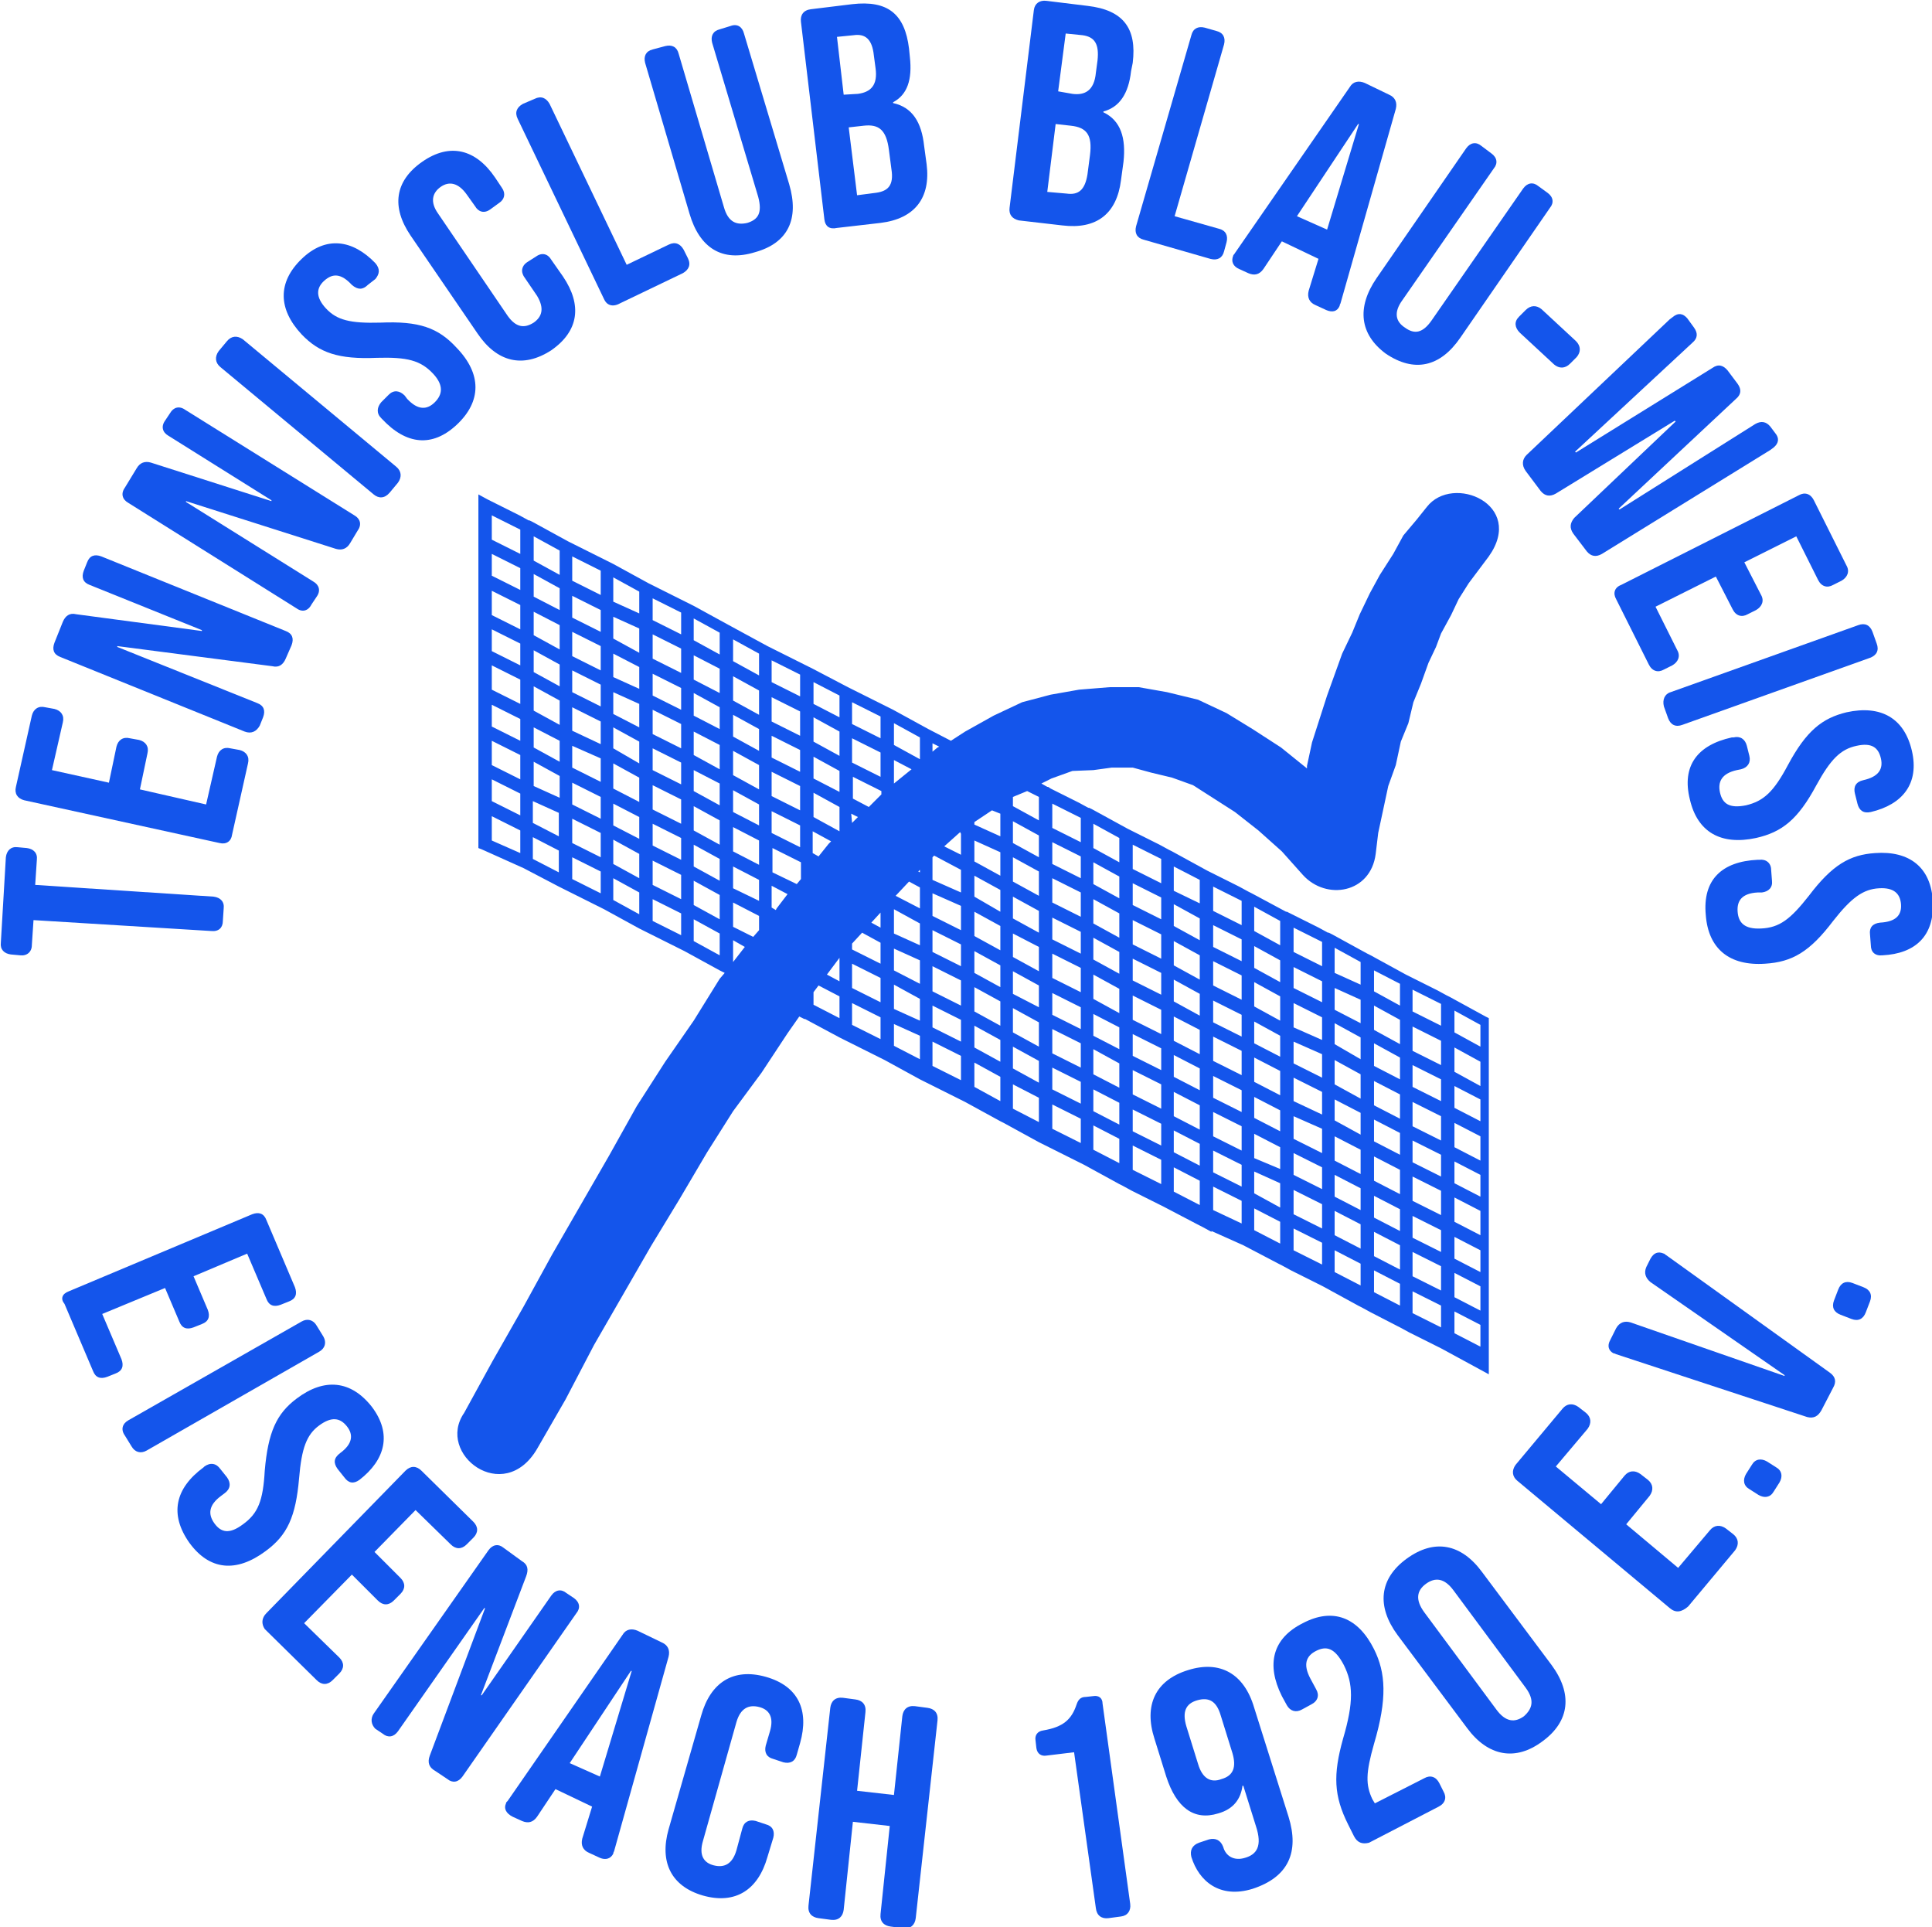 <?xml version="1.0" encoding="UTF-8"?>
<svg xmlns="http://www.w3.org/2000/svg" xmlns:xlink="http://www.w3.org/1999/xlink" version="1.1" id="Ebene_1" x="0px" y="0px" viewBox="0 0 230.6 230" style="enable-background:new 0 0 230.6 230;" xml:space="preserve">
<style type="text/css">
	.st0{fill:#1455EB;}
	.st1{fill-rule:evenodd;clip-rule:evenodd;fill:#1455EB;}
</style>
<path class="st0" d="M25.2,111.1L4,109.8l-0.2,3c0,0.8-0.6,1.3-1.4,1.2l-1.1-0.1c-0.8-0.1-1.3-0.6-1.2-1.4l0.6-10.2  c0.1-0.8,0.6-1.3,1.4-1.2l1.1,0.1c0.8,0.1,1.3,0.6,1.2,1.4l-0.2,3l21.3,1.4c0.8,0.1,1.3,0.6,1.2,1.4l-0.1,1.5  C26.6,110.7,26.1,111.2,25.2,111.1"></path>
<path class="st0" d="M26.2,100.6L2.9,95.5c-0.8-0.2-1.2-0.8-1-1.6l1.9-8.5c0.2-0.8,0.8-1.2,1.6-1l1.1,0.2c0.8,0.2,1.2,0.8,1,1.6  l-1.3,5.7l6.8,1.5l0.9-4.3c0.2-0.8,0.8-1.2,1.6-1l1.1,0.2c0.8,0.2,1.2,0.8,1,1.6l-0.9,4.3l7.9,1.8l1.3-5.7c0.2-0.8,0.8-1.2,1.6-1  l1.1,0.2c0.8,0.2,1.2,0.8,1,1.6l-1.9,8.5C27.6,100.4,27,100.8,26.2,100.6"></path>
<path class="st0" d="M29.2,87.3l-22-8.9c-0.8-0.3-1-0.9-0.7-1.7l1-2.5c0.3-0.7,0.8-1.1,1.6-0.9l15,2l0-0.1l-13.4-5.4  c-0.8-0.3-1-0.9-0.7-1.7l0.4-1c0.3-0.8,0.9-1,1.7-0.7l22,8.9c0.8,0.3,1,0.9,0.7,1.7l-0.7,1.6c-0.3,0.7-0.8,1.1-1.6,0.9L14,77.1  l0,0.1l16.7,6.7c0.8,0.3,1,0.9,0.7,1.7l-0.4,1C30.6,87.3,30,87.6,29.2,87.3"></path>
<path class="st0" d="M35.4,72.6L15.3,60c-0.7-0.4-0.9-1.1-0.4-1.8l1.4-2.3c0.4-0.7,1-0.9,1.7-0.7l14.4,4.6l0-0.1l-12.3-7.7  c-0.7-0.4-0.9-1.1-0.4-1.8l0.6-0.9c0.4-0.7,1.1-0.9,1.8-0.4l20.2,12.6c0.7,0.4,0.9,1.1,0.4,1.8l-0.9,1.5c-0.4,0.7-1,0.9-1.7,0.7  l-17.9-5.7l0,0.1l15.2,9.5c0.7,0.4,0.9,1.1,0.4,1.8l-0.6,0.9C36.8,72.9,36.1,73.1,35.4,72.6"></path>
<path class="st0" d="M44.6,59L26.3,43.8c-0.6-0.5-0.7-1.2-0.2-1.9l1-1.2c0.5-0.6,1.2-0.7,1.9-0.2l18.3,15.2c0.6,0.5,0.7,1.2,0.2,1.9  l-1,1.2C45.9,59.5,45.2,59.5,44.6,59"></path>
<path class="st0" d="M45.6,50l-0.1-0.1c-0.6-0.6-0.5-1.3,0-1.9l0.9-0.9c0.6-0.6,1.3-0.5,1.9,0.1l0.3,0.4c1.3,1.4,2.4,1.3,3.3,0.4  s1.1-2-0.2-3.4c-1.5-1.6-3.1-2-6.7-1.9c-4.6,0.2-6.9-0.6-9-2.8c-2.8-3-2.9-6.2,0-9s6.1-2.3,8.8,0.5c0.6,0.7,0.5,1.3,0,1.9L43.9,34  c-0.6,0.6-1.2,0.6-1.9,0l0,0c-1.3-1.4-2.3-1.4-3.3-0.5s-1,2,0.2,3.3c1.3,1.4,2.9,1.8,6.5,1.7c4.6-0.2,6.9,0.6,9.1,3  c3,3.1,3,6.4,0,9.2C51.6,53.4,48.5,53.1,45.6,50"></path>
<path class="st0" d="M57,39.8l-8-11.7c-2.3-3.4-1.9-6.5,1.4-8.8s6.4-1.5,8.7,1.9l0.8,1.2c0.5,0.7,0.3,1.4-0.3,1.8L58.5,25  c-0.7,0.5-1.4,0.3-1.8-0.4l-1-1.4c-1-1.4-2.1-1.6-3.1-0.9c-1,0.7-1.3,1.8-0.3,3.2l8.3,12.2c1,1.4,2,1.5,3.1,0.8  c1-0.7,1.3-1.7,0.4-3.2l-1.5-2.2c-0.5-0.7-0.3-1.4,0.3-1.8l1.1-0.7c0.7-0.5,1.4-0.3,1.8,0.4l1.4,2c2.3,3.4,1.9,6.5-1.4,8.8  C62.4,44,59.3,43.2,57,39.8"></path>
<path class="st0" d="M72.1,35.7L61.8,14.2c-0.4-0.8-0.1-1.4,0.6-1.8l1.4-0.6c0.8-0.4,1.4-0.1,1.8,0.6l9.2,19.2l5-2.4  c0.8-0.4,1.4-0.1,1.8,0.6l0.5,1c0.4,0.8,0.1,1.4-0.6,1.8l-7.5,3.6C73.1,36.7,72.4,36.4,72.1,35.7"></path>
<path class="st0" d="M82.3,25.5L77,7.5c-0.2-0.8,0.1-1.4,0.9-1.6l1.5-0.4c0.8-0.2,1.4,0.1,1.6,0.9l5.4,18.3c0.5,1.8,1.5,2.2,2.8,1.9  c1.3-0.4,1.8-1.2,1.3-3.1L85,5.1c-0.2-0.8,0.1-1.4,0.9-1.6l1.3-0.4C88,2.8,88.6,3.2,88.8,4L94.2,22c1.2,4.1-0.1,7-4.1,8.1  C86.2,31.3,83.5,29.6,82.3,25.5"></path>
<path class="st0" d="M98.4,26.2L95.6,2.6c-0.1-0.8,0.3-1.4,1.2-1.5l4.9-0.6c4.3-0.5,6.3,1.2,6.8,5.3l0.1,1c0.3,2.7-0.3,4.5-2,5.4  l0,0.1c2.3,0.5,3.4,2.3,3.7,5.1l0.3,2.2c0.5,4-1.4,6.5-5.5,7l-5.2,0.6C99,27.4,98.5,27,98.4,26.2 M102.4,11.2c1.5-0.2,2.4-1,2.1-3.1  l-0.2-1.5c-0.2-1.9-1-2.6-2.4-2.4l-2,0.2l0.8,6.9L102.4,11.2z M104.6,23c1.4-0.2,2.1-0.9,1.8-2.8l-0.3-2.3c-0.3-2.4-1.2-3.1-3-2.9  l-1.8,0.2l1,8.1L104.6,23z"></path>
<path class="st0" d="M120.5,24.8l2.9-23.6c0.1-0.8,0.7-1.2,1.5-1.1l4.9,0.6c4.3,0.5,5.9,2.7,5.4,6.8L135,8.5  c-0.3,2.7-1.4,4.3-3.3,4.8l0,0.1c2.1,1,2.7,3.1,2.4,5.9l-0.3,2.2c-0.5,4-2.9,5.9-7,5.4l-5.2-0.6C120.8,26.1,120.4,25.6,120.5,24.8   M127.3,23.1c1.4,0.2,2.2-0.4,2.5-2.3l0.3-2.3c0.3-2.4-0.4-3.3-2.3-3.5l-1.8-0.2l-1,8.1L127.3,23.1z M128,11.2  c1.5,0.2,2.6-0.4,2.8-2.5l0.2-1.5c0.2-1.9-0.3-2.8-1.8-3l-2-0.2l-0.9,6.9L128,11.2z"></path>
<path class="st0" d="M135.6,27l6.6-22.8c0.2-0.8,0.8-1.1,1.6-0.9l1.4,0.4c0.8,0.2,1.1,0.8,0.9,1.6l-5.9,20.5l5.3,1.5  c0.8,0.2,1.1,0.8,0.9,1.6l-0.3,1.1c-0.2,0.8-0.8,1.1-1.6,0.9l-8-2.3C135.7,28.4,135.4,27.8,135.6,27"></path>
<path class="st0" d="M147.2,30.5c0-0.1,0.1-0.1,0.2-0.3l13.7-19.8c0.4-0.7,1.1-0.8,1.8-0.5l2.9,1.4c0.7,0.3,1,0.9,0.8,1.7L160,36.2  c-0.1,0.2-0.1,0.2-0.1,0.3c-0.3,0.7-0.9,0.8-1.6,0.5l-1.3-0.6c-0.7-0.3-1-0.9-0.8-1.7l1.2-3.9l0,0.1l-4.4-2.1l-2.2,3.3  c-0.5,0.7-1.1,0.8-1.8,0.5l-1.1-0.5C147.2,31.8,146.9,31.2,147.2,30.5 M158.4,27.4l3.8-12.6l-0.1,0l-7.3,11L158.4,27.4z"></path>
<path class="st0" d="M164.3,33.2l10.7-15.5c0.5-0.7,1.2-0.8,1.8-0.3l1.2,0.9c0.7,0.5,0.8,1.2,0.3,1.8l-10.9,15.7  c-1.1,1.5-0.8,2.6,0.3,3.3c1.1,0.8,2.1,0.7,3.2-0.9l10.9-15.7c0.5-0.7,1.2-0.8,1.8-0.3l1.1,0.8c0.7,0.5,0.8,1.2,0.3,1.8l-10.7,15.5  c-2.4,3.5-5.5,4.2-8.9,1.9C162.3,39.9,161.9,36.7,164.3,33.2"></path>
<path class="st0" d="M181.3,37.8l0.8-0.8c0.6-0.6,1.3-0.6,1.9-0.1l4.1,3.8c0.6,0.6,0.6,1.3,0.1,1.9l-0.8,0.8  c-0.6,0.6-1.3,0.6-1.9,0.1l-4.1-3.8C180.8,39.1,180.7,38.4,181.3,37.8"></path>
<path class="st0" d="M182.2,54.3l17.1-16.2l0.4-0.3c0.6-0.5,1.2-0.4,1.7,0.2l0.8,1.1c0.5,0.7,0.4,1.3-0.2,1.8l-14,13l0.1,0.1  l16.3-10.1c0.7-0.5,1.3-0.3,1.8,0.3l1.2,1.6c0.5,0.7,0.4,1.3-0.2,1.8l-14,13.1l0.1,0.1l16.2-10.2c0.7-0.4,1.3-0.3,1.8,0.3l0.6,0.8  c0.5,0.6,0.4,1.2-0.2,1.7l-0.4,0.3l-20.1,12.4c-0.7,0.4-1.3,0.3-1.8-0.3l-1.6-2.1c-0.5-0.7-0.4-1.3,0.1-1.9l12.1-11.5l-0.1-0.1  l-14.2,8.7c-0.7,0.4-1.3,0.3-1.8-0.3l-1.8-2.4C181.6,55.5,181.7,54.8,182.2,54.3"></path>
<path class="st0" d="M193.5,69.8l21.2-10.7c0.7-0.4,1.4-0.2,1.8,0.6l3.9,7.8c0.4,0.7,0.1,1.4-0.6,1.8l-1,0.5  c-0.7,0.4-1.4,0.2-1.8-0.6l-2.6-5.2l-6.2,3.1l2,3.9c0.4,0.7,0.1,1.4-0.6,1.8l-1,0.5c-0.7,0.4-1.4,0.2-1.8-0.6l-2-3.9l-7.2,3.6  l2.6,5.2c0.4,0.7,0.1,1.4-0.6,1.8l-1,0.5c-0.7,0.4-1.4,0.2-1.8-0.6l-3.9-7.8C192.5,70.8,192.7,70.1,193.5,69.8"></path>
<path class="st0" d="M199.4,82.6l22.4-8c0.8-0.3,1.4,0,1.7,0.8l0.5,1.4c0.3,0.8,0,1.4-0.8,1.7l-22.4,8c-0.8,0.3-1.4,0-1.7-0.8  l-0.5-1.4C198.4,83.5,198.7,82.8,199.4,82.6"></path>
<path class="st0" d="M206.7,88l0.2,0c0.8-0.2,1.4,0.2,1.6,1l0.3,1.2c0.2,0.8-0.2,1.4-1,1.6l-0.5,0.1c-1.8,0.4-2.3,1.4-2,2.7  c0.3,1.3,1.1,1.9,3.1,1.5c2.1-0.5,3.3-1.6,5-4.8c2.2-4.1,4.1-5.6,7-6.3c4.1-0.9,6.9,0.7,7.8,4.6c0.9,3.9-1.1,6.4-4.9,7.3  c-0.9,0.2-1.4-0.2-1.6-1l-0.3-1.2c-0.2-0.8,0.1-1.4,1-1.6l0,0c1.8-0.4,2.4-1.3,2.1-2.6c-0.3-1.3-1.1-1.9-2.9-1.5  c-1.9,0.4-3.1,1.6-4.8,4.7c-2.2,4.1-4.1,5.6-7.2,6.3c-4.2,0.9-7-0.7-7.9-4.6C200.7,91.4,202.6,88.9,206.7,88"></path>
<path class="st0" d="M209.8,102.6l0.2,0c0.8-0.1,1.4,0.4,1.4,1.2l0.1,1.3c0.1,0.8-0.4,1.3-1.2,1.4l-0.5,0c-1.9,0.1-2.5,1-2.4,2.3  c0.1,1.3,0.8,2.1,2.8,2c2.2-0.1,3.5-1.1,5.7-3.9c2.8-3.7,4.9-4.9,7.9-5.1c4.1-0.3,6.7,1.7,6.9,5.8s-2.1,6.2-6,6.4  c-0.9,0.1-1.4-0.4-1.4-1.2l-0.1-1.3c-0.1-0.8,0.3-1.3,1.2-1.4h0c1.9-0.1,2.6-0.9,2.5-2.2s-0.9-2-2.6-1.9c-1.9,0.1-3.3,1.1-5.5,3.9  c-2.8,3.7-4.9,4.9-8.1,5.1c-4.3,0.3-6.8-1.8-7.1-5.8C203.2,105,205.5,102.8,209.8,102.6"></path>
<path class="st0" d="M8.2,154.1l21.9-9.2c0.8-0.3,1.4-0.1,1.7,0.7l3.4,8c0.3,0.8,0.1,1.4-0.7,1.7l-1,0.4c-0.8,0.3-1.4,0.1-1.7-0.7  l-2.3-5.4l-6.4,2.7l1.7,4c0.3,0.8,0.1,1.4-0.7,1.7l-1,0.4c-0.8,0.3-1.4,0.1-1.7-0.7l-1.7-4l-7.5,3.1l2.3,5.4  c0.3,0.8,0.1,1.4-0.7,1.7l-1,0.4c-0.8,0.3-1.4,0.1-1.7-0.7l-3.4-8C7.2,155,7.4,154.4,8.2,154.1"></path>
<path class="st0" d="M15.3,169.5L36,157.7c0.7-0.4,1.4-0.2,1.8,0.5l0.8,1.3c0.4,0.7,0.2,1.4-0.5,1.8l-20.6,11.8  c-0.7,0.4-1.4,0.2-1.8-0.5l-0.8-1.3C14.4,170.6,14.6,169.9,15.3,169.5"></path>
<path class="st0" d="M24.3,175.1l0.1-0.1c0.7-0.5,1.4-0.4,1.9,0.3l0.8,1c0.5,0.7,0.4,1.4-0.3,1.9l-0.4,0.3c-1.5,1.1-1.6,2.2-0.8,3.3  c0.8,1.1,1.8,1.3,3.4,0.1c1.8-1.3,2.4-2.8,2.6-6.4c0.4-4.6,1.4-6.8,3.8-8.6c3.3-2.5,6.5-2.2,9,1c2.4,3.2,1.6,6.3-1.5,8.7  c-0.7,0.5-1.3,0.4-1.8-0.3l-0.8-1c-0.5-0.7-0.5-1.3,0.3-1.9l0,0c1.5-1.1,1.6-2.2,0.8-3.2s-1.8-1.2-3.3-0.1c-1.5,1.1-2.1,2.7-2.4,6.3  c-0.4,4.6-1.4,6.8-4,8.7c-3.5,2.6-6.7,2.3-9.1-1C20.2,180.7,20.9,177.6,24.3,175.1"></path>
<path class="st0" d="M31.8,192.5l16.6-17c0.6-0.6,1.3-0.6,1.9,0l6.2,6.1c0.6,0.6,0.6,1.3,0,1.9l-0.8,0.8c-0.6,0.6-1.3,0.6-1.9,0  l-4.2-4.1l-4.9,5l3.1,3.1c0.6,0.6,0.6,1.3,0,1.9l-0.8,0.8c-0.6,0.6-1.3,0.6-1.9,0l-3.1-3.1l-5.7,5.8l4.2,4.1c0.6,0.6,0.6,1.3,0,1.9  l-0.8,0.8c-0.6,0.6-1.3,0.6-1.9,0l-6.2-6.1C31.2,193.8,31.2,193.1,31.8,192.5"></path>
<path class="st0" d="M44.6,204.5L58.3,185c0.5-0.7,1.2-0.8,1.8-0.3l2.2,1.6c0.7,0.4,0.8,1,0.5,1.8l-5.4,14.2l0.1,0l8.3-11.9  c0.5-0.7,1.2-0.8,1.8-0.3l0.9,0.6c0.7,0.5,0.8,1.2,0.3,1.8l-13.6,19.5c-0.5,0.7-1.2,0.8-1.8,0.3l-1.5-1c-0.7-0.4-0.9-1-0.6-1.8  l6.6-17.6l-0.1,0l-10.3,14.7c-0.5,0.7-1.2,0.8-1.8,0.3l-0.9-0.6C44.3,205.8,44.2,205.1,44.6,204.5"></path>
<path class="st0" d="M60.4,215.2c0-0.1,0-0.1,0.2-0.3l13.7-19.8c0.4-0.7,1.1-0.8,1.8-0.5L79,196c0.7,0.3,1,0.9,0.8,1.7l-6.5,23.2  c-0.1,0.2-0.1,0.2-0.1,0.3c-0.3,0.6-0.9,0.8-1.6,0.5l-1.3-0.6c-0.7-0.3-1-0.9-0.8-1.7l1.2-3.9l0,0.1l-4.4-2.1l-2.2,3.3  c-0.5,0.7-1.1,0.8-1.8,0.5l-1.1-0.5C60.4,216.4,60.1,215.8,60.4,215.2 M71.6,212l3.8-12.6l-0.1,0l-7.3,11L71.6,212z"></path>
<path class="st0" d="M79.8,218.3l3.9-13.6c1.1-3.9,3.8-5.7,7.7-4.6s5.2,4,4.1,7.9l-0.4,1.4c-0.2,0.8-0.8,1.1-1.6,0.9l-1.2-0.4  c-0.8-0.2-1.1-0.8-0.9-1.6l0.5-1.7c0.5-1.7-0.1-2.6-1.3-2.9c-1.2-0.3-2.2,0.1-2.7,1.8l-4,14.2c-0.5,1.7,0.1,2.6,1.3,2.9  s2.2-0.1,2.7-1.8l0.7-2.6c0.2-0.8,0.8-1.1,1.6-0.9l1.2,0.4c0.8,0.2,1.1,0.8,0.9,1.6l-0.7,2.3c-1.1,3.9-3.8,5.7-7.7,4.6  C80.1,225.1,78.7,222.2,79.8,218.3"></path>
<path class="st0" d="M96.5,227.4l2.6-23.6c0.1-0.8,0.6-1.3,1.5-1.2l1.5,0.2c0.8,0.1,1.3,0.6,1.2,1.5l-1,9.4l4.4,0.5l1-9.4  c0.1-0.8,0.6-1.3,1.5-1.2l1.5,0.2c0.8,0.1,1.3,0.6,1.2,1.5l-2.6,23.6c-0.1,0.8-0.6,1.3-1.5,1.2l-1.5-0.2c-0.8-0.1-1.3-0.6-1.2-1.5  l1.1-10.5l-4.4-0.5l-1.1,10.5c-0.1,0.8-0.6,1.3-1.5,1.2l-1.5-0.2C96.9,228.8,96.4,228.3,96.5,227.4"></path>
<path class="st0" d="M130.8,227.7l-2.6-18.6l-3.3,0.4c-0.6,0.1-1.1-0.2-1.2-0.9l-0.1-0.9c-0.1-0.6,0.2-1.1,0.9-1.2  c2.4-0.4,3.4-1.3,4-3.1c0.2-0.6,0.5-0.9,1.1-0.9l0.9-0.1c0.6-0.1,1.1,0.2,1.1,0.9l3.3,23.9c0.1,0.8-0.3,1.4-1.1,1.5l-1.5,0.2  C131.5,229,130.9,228.6,130.8,227.7"></path>
<path class="st0" d="M149.7,203.8l4.1,13c1.3,4.2,0,7.2-4.3,8.6c-3.9,1.2-6.4-0.9-7.3-3.8c-0.2-0.8,0.1-1.4,0.9-1.7l1.2-0.4  c0.8-0.2,1.4,0.1,1.7,0.9c0.3,1.1,1.3,1.7,2.6,1.3c1.4-0.4,2.1-1.4,1.3-3.8l-1.5-4.8l-0.1,0c-0.2,1.6-1.1,2.8-2.9,3.3  c-2.9,0.9-5-0.7-6.2-4.4l-1.4-4.5c-1.3-4,0.1-7,4-8.2C145.6,198.1,148.5,199.7,149.7,203.8 M141.6,206l1.4,4.5  c0.5,1.7,1.5,2.3,2.8,1.8c1.4-0.4,1.8-1.4,1.3-3.1l-1.4-4.5c-0.5-1.7-1.4-2.2-2.8-1.8C141.5,203.3,141.1,204.3,141.6,206z"></path>
<path class="st0" d="M161.6,219.1l-0.7-1.4c-1.7-3.4-1.8-5.9-0.6-10.2c1.3-4.4,1.2-6.6,0.1-8.8c-1.1-2.1-2.1-2.3-3.3-1.7  c-1.2,0.6-1.6,1.6-0.7,3.3l0.7,1.3c0.4,0.7,0.2,1.4-0.6,1.8l-1.1,0.6c-0.7,0.4-1.4,0.2-1.8-0.5l-0.6-1.1c-1.9-3.8-1.1-6.9,2.5-8.7  c3.6-1.9,6.6-0.7,8.5,3.1c1.4,2.8,1.6,5.9,0,11.3c-1,3.5-1,4.9-0.2,6.6l0.3,0.5l5.9-3c0.7-0.4,1.4-0.2,1.8,0.6l0.5,1  c0.4,0.7,0.2,1.4-0.6,1.8l-8.3,4.3C162.6,220.1,162,219.9,161.6,219.1"></path>
<path class="st0" d="M175.1,206.2l-8.3-11.1c-2.5-3.4-2.2-6.7,1.1-9.1s6.5-1.8,9,1.6l8.3,11.1c2.5,3.4,2.2,6.7-1.1,9.1  C180.9,210.2,177.6,209.6,175.1,206.2 M182.1,201.4l-8.6-11.6c-1.1-1.5-2.2-1.6-3.3-0.8c-1.1,0.8-1.3,1.9-0.2,3.4l8.6,11.6  c1.1,1.5,2.2,1.6,3.3,0.8C182.9,203.9,183.2,202.9,182.1,201.4z"></path>
<path class="st0" d="M199.3,191.9l-18.2-15.2c-0.6-0.5-0.7-1.2-0.2-1.9l5.6-6.7c0.5-0.6,1.2-0.7,1.9-0.2l0.9,0.7  c0.6,0.5,0.7,1.2,0.2,1.9l-3.8,4.5l5.4,4.5l2.8-3.4c0.5-0.6,1.2-0.7,1.9-0.2l0.9,0.7c0.6,0.5,0.7,1.2,0.2,1.9l-2.8,3.4l6.2,5.2  l3.8-4.5c0.5-0.6,1.2-0.7,1.9-0.2l0.9,0.7c0.6,0.5,0.7,1.2,0.2,1.9l-5.6,6.7C200.7,192.4,200,192.5,199.3,191.9"></path>
<path class="st0" d="M209.9,178.4l-1.1-0.7c-0.7-0.4-0.8-1.1-0.4-1.8l0.7-1.1c0.4-0.7,1.1-0.8,1.8-0.4l1.1,0.7  c0.7,0.4,0.8,1.1,0.4,1.8l-0.7,1.1C211.3,178.7,210.6,178.8,209.9,178.4"></path>
<path class="st0" d="M215.7,169.1l-22.8-7.5c-0.2-0.1-0.2-0.1-0.3-0.1c-0.6-0.3-0.8-0.9-0.4-1.6l0.7-1.4c0.4-0.7,1-0.9,1.7-0.7  l18.4,6.4l0-0.1l-16-11.1c-0.6-0.5-0.8-1.1-0.5-1.8l0.5-1c0.4-0.7,0.9-0.9,1.6-0.6c0.1,0,0.1,0.1,0.3,0.2l19.5,14  c0.7,0.5,0.8,1.1,0.4,1.8l-1.4,2.7C217,169,216.5,169.3,215.7,169.1"></path>
<path class="st0" d="M221,157.4l-1.3-0.5c-0.8-0.3-1.1-0.9-0.8-1.7l0.5-1.3c0.3-0.8,0.9-1.1,1.7-0.8l1.3,0.5  c0.8,0.3,1.1,0.9,0.8,1.7l-0.5,1.3C222.4,157.4,221.8,157.7,221,157.4"></path>
<path class="st1" d="M173.6,159.1l3.1,1.6v-2.6l-3.1-1.6V159.1z M173.6,154.8l3.1,1.6v-2.9l-3.1-1.6V154.8L173.6,154.8z   M173.6,150.2l3.1,1.6v-2.6l-3.1-1.6V150.2L173.6,150.2z M173.6,145.8l3.1,1.6v-2.9l-3.1-1.6V145.8L173.6,145.8z M173.6,141.2  l3.1,1.6v-2.6l-3.1-1.6V141.2L173.6,141.2z M173.6,136.9l3.1,1.6v-2.9l-3.1-1.6V136.9L173.6,136.9z M173.6,132.2l3.1,1.6v-2.6  l-3.1-1.6V132.2L173.6,132.2z M173.6,127.9l3.1,1.7v-2.9l-3.1-1.7V127.9L173.6,127.9z M173.6,123.2l3.1,1.7v-2.6l-3.1-1.7V123.2  L173.6,123.2z M172,158.4v-2.6l-3.4-1.7v0v2.6L172,158.4z M168.6,152.3l3.4,1.7v0v-2.9l-3.4-1.7v0V152.3z M168.6,147.7l3.4,1.7v0  v-2.6l-3.4-1.7v0V147.7z M168.6,143.3l3.4,1.7v0v-2.9l-3.4-1.7v0V143.3z M168.6,138.7l3.4,1.7v0v-2.6l-3.4-1.7v0V138.7z   M168.6,134.4l3.4,1.7v0v-2.9l-3.4-1.7v0V134.4z M168.6,129.7l3.4,1.7v0v-2.6l-3.4-1.7v0V129.7z M172,127.1L172,127.1v-2.9l-3.4-1.7  v0v2.9L172,127.1z M168.6,120.7l3.4,1.7v0v-2.6l-3.4-1.7V120.7z M167.1,155.8v-2.6v0l-3.1-1.6v2.6L167.1,155.8z M164,147L164,147   M164,149.9l3.1,1.6v-2.9v0L164,147V149.9L164,149.9z M167.1,146.9v-2.6v0l-3.1-1.6v2.6L167.1,146.9z M164,140.9l3.1,1.6v-2.9v0  L164,138V140.9z M164,136.2l3.1,1.6v-2.6v0l-3.1-1.6V136.2L164,136.2z M164,131.9l3.1,1.6v-2.9v0L164,129V131.9z M164,127.2l3.1,1.6  v-2.6v0l-3.1-1.7V127.2z M164,122.9l3.1,1.7v-2.9v0L164,120V122.9L164,122.9z M164,118.3l3.1,1.7v-2.6l-3.1-1.6V118.3L164,118.3z   M162.4,153.4v-2.6l-3.1-1.6v2.6L162.4,153.4z M162.4,149L162.4,149v-2.9l-3.1-1.6v2.9v0L162.4,149z M162.4,144.4v-2.6l-3.1-1.6v2.6  v0L162.4,144.4z M162.4,140.1L162.4,140.1v-2.9l-3.1-1.6v2.9v0L162.4,140.1z M162.4,135.4L162.4,135.4v-2.6l-3.1-1.6v2.5v0  L162.4,135.4z M162.4,131.1L162.4,131.1v-2.9l-3.1-1.7v2.9v0L162.4,131.1z M162.4,126.4L162.4,126.4v-2.6l-3.1-1.7v2.5v0  L162.4,126.4z M162.4,122.1L162.4,122.1v-2.8l-3.1-1.4v0v2.6v0L162.4,122.1z M159.3,116.1l3.1,1.4v-0.1v-2.6l-3.1-1.7V116.1z   M157.8,150.9v-2.6l-3.4-1.7v0v2.6L157.8,150.9z M154.4,144.9l3.4,1.7v0v-2.9l-3.4-1.7V144.9z M157.8,141.9L157.8,141.9v-2.6  l-3.4-1.7v0v2.6v0L157.8,141.9z M157.8,137.6L157.8,137.6v-2.9l-3.4-1.5v0.1v2.6L157.8,137.6z M157.8,133v-0.1v-2.6l-3.4-1.7v0v2.8  L157.8,133z M154.4,126.9l3.4,1.7v0v-2.8l-3.4-1.5v0.1V126.9z M154.4,122.6l3.4,1.5v-0.1v-2.6l-3.4-1.7v0V122.6z M154.4,117.9  l3.4,1.7v0v-2.5v0l-3.4-1.7v0V117.9z M154.4,113.6l3.4,1.7v-2.9l-3.4-1.7V113.6z M152.8,148.4v-2.6v0l-3.1-1.6v2.6L152.8,148.4z   M152.8,144.1v-2.9l-3.1-1.4v0v2.6v0L152.8,144.1z M152.8,139.5L152.8,139.5v-2.6v0l-3.1-1.6v2.9L152.8,139.5z M149.7,133.4l3.1,1.6  v-2.5v0l-3.1-1.6V133.4L149.7,133.4z M149.7,129.1l3.1,1.6v-2.9v0l-3.1-1.6V129.1L149.7,129.1z M152.8,126.1v-2.5v0l-3.1-1.7v2.6v0  L152.8,126.1z M149.7,120.1l3.1,1.7v-2.9v0l-3.1-1.7V120.1L149.7,120.1z M149.7,115.5l3.1,1.7v-2.6v0l-3.1-1.7V115.5L149.7,115.5z   M152.8,112.8v-2.9l-3.1-1.7v2.9v0L152.8,112.8z M148.2,146v-2.7l-3.4-1.7v0v2.8L148.2,146z M144.8,139.9l3.4,1.7v0v-2.6v0l-3.4-1.7  v0V139.9z M144.8,135.6l3.4,1.7v-2.9l-3.4-1.7v0V135.6z M144.8,131l3.4,1.7v0v-2.6l-3.4-1.7v0V131z M144.8,126.6l3.4,1.7v0v-2.9  l-3.4-1.7v0V126.6z M144.8,122l3.4,1.7v0v-2.6l-3.4-1.7v0V122z M144.8,117.6l3.4,1.7v0v-2.9l-3.4-1.7v0V117.6z M144.8,113l3.4,1.7v0  v-2.6l-3.4-1.7v0V113z M144.8,108.7l3.4,1.7v0v-2.9l-3.4-1.7V108.7z M143.2,143.8v-2.9v0l-3.1-1.6v2.9L143.2,143.8z M143.2,139.1  v-2.6v0l-3.1-1.6v2.6v0L143.2,139.1z M143.2,134.8v-2.9v0l-3.1-1.6v2.9v0L143.2,134.8z M143.2,130.1v-2.6v0l-3.1-1.6v2.6v0  L143.2,130.1z M143.2,125.8v-2.9v0l-3.1-1.6v2.9v0L143.2,125.8z M143.2,121.2v-2.6v0l-3.1-1.7v2.6v0L143.2,121.2z M140.1,115.2  l3.1,1.7V114v0l-3.1-1.7V115.2L140.1,115.2z M140.1,110.5l3.1,1.7v-2.6v0l-3.1-1.7V110.5L140.1,110.5z M143.2,107.8V105l-3.1-1.6  v2.9v0L143.2,107.8z M138.6,141.3v-2.9l-3.4-1.7v0v2.9L138.6,141.3z M135.2,135l3.4,1.7v0v-2.6l-3.4-1.7v0V135z M135.2,130.6  l3.4,1.7v0v-2.9l-3.4-1.7v0V130.6z M135.2,126l3.4,1.7v0v-2.6l-3.4-1.7v0V126z M135.2,121.7l3.4,1.7v0v-2.9l-3.4-1.7v0V121.7z   M135.2,117l3.4,1.7v0v-2.6l-3.4-1.7v0V117z M135.2,112.7l3.4,1.7v0v-2.9l-3.4-1.7v0V112.7z M138.6,109.7L138.6,109.7v-2.6l-3.4-1.7  v0v2.6L138.6,109.7z M135.2,103.7l3.4,1.7v0v-2.9l-3.4-1.7V103.7z M133.6,138.8v-2.9v0l-3.1-1.6v2.9L133.6,138.8z M133.6,134.2v-2.6  v0l-3.1-1.6v2.6v0L133.6,134.2z M130.5,128.2l3.1,1.6v-2.9v0l-3.1-1.7V128.2L130.5,128.2z M133.6,125.2v-2.6v0l-3.1-1.6v2.6v0  L133.6,125.2z M130.5,119.2l3.1,1.7V118v0l-3.1-1.7V119.2L130.5,119.2z M133.6,116.2v-2.6v0l-3.1-1.7v2.6v0L133.6,116.2z   M133.6,111.9V109v0l-3.1-1.7v2.9v0L133.6,111.9z M133.6,107.2v-2.6v0l-3.1-1.7v2.6v0L133.6,107.2z M133.6,102.9V100l-3.1-1.7v2.9v0  L133.6,102.9z M129,136.4v-2.9l-3.4-1.7v0v2.9L129,136.4z M125.6,130l3.4,1.7v0v-2.6l-3.4-1.7v0V130z M125.6,125.7l3.4,1.7v0v-2.9  l-3.4-1.7v0V125.7z M125.6,121.1l3.4,1.7v0v-2.6l-3.4-1.7v0V121.1z M129,118.4L129,118.4v-2.9l-3.4-1.7v0v2.9L129,118.4z M129,113.8  L129,113.8v-2.6l-3.4-1.7v0v2.6L129,113.8z M125.6,107.7l3.4,1.7v0v-2.9l-3.4-1.7v0V107.7z M125.6,103.1l3.4,1.7v0v-2.6l-3.4-1.7v0  V103.1z M125.6,98.8l3.4,1.7v0v-2.9l-3.4-1.7V98.8z M124,133.9V131v0l-3.1-1.6v2.9L124,133.9z M124,129.2v-2.6v0l-3.1-1.7v2.6  L124,129.2z M120.9,123.2l3.1,1.7V122v0l-3.1-1.7V123.2z M120.9,118.6l3.1,1.6v-2.6v0l-3.1-1.7V118.6z M120.9,114.2l3.1,1.7V113v0  l-3.1-1.6V114.2z M120.9,109.6l3.1,1.7v-2.6v0l-3.1-1.7V109.6z M124,106.9V104v0l-3.1-1.7v2.9L124,106.9z M120.9,100.6l3.1,1.7v-2.6  v0l-3.1-1.7V100.6L120.9,100.6z M119.4,131.4v-2.9l-3.1-1.7v2.9L119.4,131.4z M119.4,126.7L119.4,126.7v-2.6l-3.1-1.7v2.6v0  L119.4,126.7z M119.4,122.4L119.4,122.4v-2.9l-3.1-1.7v2.9v0L119.4,122.4z M119.4,117.8L119.4,117.8v-2.6l-3.1-1.7v2.6v0  L119.4,117.8z M119.4,113.4L119.4,113.4v-2.9l-3.1-1.7v2.9v0L119.4,113.4z M119.4,108.8L119.4,108.8v-2.6l-3.1-1.7v2.5v0  L119.4,108.8z M116.3,102.8l3.1,1.7l0,0v-2.8l-3.1-1.4v0V102.8L116.3,102.8z M114.7,128.9V126l-3.4-1.7v2.9L114.7,128.9z   M111.3,122.6l3.4,1.7v0v-2.6l-3.4-1.7v0V122.6L111.3,122.6z M111.3,118.3l3.4,1.7v0V117l-3.4-1.7V118.3z M111.3,113.6l3.4,1.7v0  v-2.6l-3.4-1.7v0V113.6L111.3,113.6z M114.7,111L114.7,111v-2.9l-3.4-1.5v0.1v2.6L114.7,111z M109.8,126.4v-2.8l-3.1-1.4v0v2.6  L109.8,126.4z M106.7,120.4l3.1,1.4v0v-2.6v0l-3.1-1.7V120.4z M106.7,115.8l3.1,1.6v-2.8l-3.1-1.4v0V115.8L106.7,115.8z   M106.7,111.4l3.1,1.4v0v-2.6v0l-3.1-1.7V111.4z M106.7,88.9l3.1,1.7v-2.6l-3.1-1.7V88.9L106.7,88.9z M105.1,124v-2.6v0l-3.4-1.7v0  v2.6L105.1,124z M101.7,117.9l3.4,1.7v-2.9l-3.4-1.7v0V117.9z M105.1,92.7L105.1,92.7v-2.9l-3.4-1.7v0V91L105.1,92.7z M105.1,88.1  L105.1,88.1v-2.6l-3.4-1.7v2.6L105.1,88.1z M100.2,99.2v-2.9v0l-3.1-1.7v2.9v0L100.2,99.2z M100.2,94.5V92v0l-3.1-1.7v2.6v0  L100.2,94.5z M100.2,90.2v-2.9v0l-3.1-1.7v2.9v0L100.2,90.2z M100.2,85.6V83l-3.1-1.6v2.6v0L100.2,85.6z M92.1,99.4l3.4,1.7v0v-2.6  l-3.4-1.7v0V99.4z M92.1,95l3.4,1.7v0v-2.9l-3.4-1.7v0V95z M92.1,90.4l3.4,1.7v0v-2.6l-3.4-1.7v0V90.4z M92.1,86.1l3.4,1.7v0v-2.9  l-3.4-1.7v0V86.1z M95.5,83.1L95.5,83.1v-2.6l-3.4-1.7v2.6L95.5,83.1z M87.5,107.7L87.5,107.7 M90.6,107.5V105v0l-3.1-1.6v2.6l0,0  L90.6,107.5z M90.6,103.2v-2.9v0l-3.1-1.6l0,0v2.9l0,0L90.6,103.2z M87.5,96.9L87.5,96.9l3.1,1.6V96v0l-3.1-1.7V96.9z M90.6,94.2  v-2.9v0l-3.1-1.7v2.9L90.6,94.2z M87.5,87.9l3.1,1.7V87v0l-3.1-1.7V87.9L87.5,87.9z M87.5,83.6l3.1,1.7v-2.9v0l-3.1-1.7V83.6z   M87.5,78.9l3.1,1.7V78l-3.1-1.7V78.9z M85.9,114v-2.6l-3.1-1.7v2.6L85.9,114z M85.9,109.7v-2.9l0,0l-3.1-1.7v2.9v0L85.9,109.7z   M82.8,103.4l3.1,1.7v-2.6l0,0l-3.1-1.7V103.4L82.8,103.4z M82.8,99.1l3.1,1.7v-2.9l0,0l-3.1-1.7V99.1L82.8,99.1z M82.8,94.4  l3.1,1.7v-2.6l0,0l-3.1-1.6V94.4L82.8,94.4z M82.8,90.1l3.1,1.7v-2.9l-3.1-1.6V90.1L82.8,90.1z M82.8,85.4l3.1,1.6v-2.6l-3.1-1.7  V85.4L82.8,85.4z M82.8,81.1l3.1,1.6v-2.9l-3.1-1.6V81.1L82.8,81.1z M85.9,78.1v-2.6l-3.1-1.7v2.6v0L85.9,78.1z M81.3,111.6V109  l-3.4-1.7v0v2.6L81.3,111.6z M81.3,107.3L81.3,107.3v-2.9l-3.4-1.7v0v2.9L81.3,107.3z M81.3,102.6L81.3,102.6V100l-3.4-1.7v0v2.6  L81.3,102.6z M81.3,98.3L81.3,98.3v-2.9l-3.4-1.7v0v2.9L81.3,98.3z M77.9,91.9l3.4,1.7v0V91l-3.4-1.7v0V91.9z M77.9,87.6l3.4,1.7v0  v-2.9l-3.4-1.7V87.6z M81.3,84.7L81.3,84.7v-2.6l-3.4-1.7v0V83v0L81.3,84.7z M81.3,80.3L81.3,80.3v-2.9l-3.4-1.7v2.9L81.3,80.3z   M81.3,75.7L81.3,75.7v-2.6l-3.4-1.7V74v0L81.3,75.7z M76.3,109.1v-2.6v0l-3.1-1.7v2.6L76.3,109.1z M76.3,104.8v-2.9v0l-3.1-1.7v2.9  v0L76.3,104.8z M76.3,100.1v-2.6v0l-3.1-1.6v2.6v0L76.3,100.1z M73.2,94.1l3.1,1.6v-2.9v0l-3.1-1.7V94.1L73.2,94.1z M76.3,91.1v-2.6  v0l-3.1-1.7v2.5v0L76.3,91.1z M76.3,86.8v-2.8l-3.1-1.4v0v2.6v0L76.3,86.8z M76.3,82.2L76.3,82.2v-2.6v0l-3.1-1.6v2.8L76.3,82.2z   M73.2,76.2l3.1,1.7V75l-3.1-1.4v0V76.2L73.2,76.2z M73.2,71.8l3.1,1.4v0v-2.6l-3.1-1.7V71.8z M71.7,106.6V104l-3.4-1.7v0v2.6  L71.7,106.6z M68.3,100.6l3.4,1.7v0v-2.9l-3.4-1.7V100.6z M68.3,96l3.4,1.7v0v-2.6l-3.4-1.7v0V96L68.3,96z M68.3,91.6l3.4,1.7v0  v-2.8L68.3,89v0.1V91.6z M71.7,88.8v-0.1v-2.6l-3.4-1.7v0v2.8L71.7,88.8z M71.7,84.3L71.7,84.3v-2.6v0l-3.4-1.7v0v2.6L71.7,84.3z   M71.7,80v-2.9l-3.4-1.7v0v2.9L71.7,80z M71.7,75.4L71.7,75.4v-2.6v0l-3.4-1.7v0v2.6L71.7,75.4z M71.7,71v-2.9l-3.4-1.7v2.9L71.7,71  z M66.7,104.1v-2.6v0l-3.1-1.6v2.6L66.7,104.1z M66.7,99.8v-2.8l-3.1-1.4v0v2.6v0L66.7,99.8z M63.7,93.8l3.1,1.4v0v-2.6v0l-3.1-1.7  V93.8z M63.7,89.2l3.1,1.7v-2.5v0l-3.1-1.6V89.2L63.7,89.2z M63.7,84.8l3.1,1.7v-2.9v0l-3.1-1.7V84.8L63.7,84.8z M63.7,80.2l3.1,1.7  v-2.6v0l-3.1-1.7V80.2L63.7,80.2z M63.7,75.8l3.1,1.7v-2.9v0L63.7,73V75.8L63.7,75.8z M63.7,71.2l3.1,1.6v-2.6v0l-3.1-1.7V71.2  L63.7,71.2z M63.7,66.9l3.1,1.7v-2.9L63.7,64V66.9L63.7,66.9z M62.1,101.8v-2.7l-3.4-1.7v2.9L62.1,101.8z M62.1,97.3L62.1,97.3v-2.6  v0l-3.4-1.7v2.6L62.1,97.3z M62.1,93v-2.9l-3.4-1.7v2.9L62.1,93z M62.1,88.4L62.1,88.4v-2.6l-3.4-1.7v2.6L62.1,88.4z M58.7,82.3  l3.4,1.7v0v-2.9l-3.4-1.7V82.3z M62.1,79.4L62.1,79.4v-2.6l-3.4-1.7v2.6L62.1,79.4z M62.1,75.1L62.1,75.1v-2.9l-3.4-1.7v2.9  L62.1,75.1z M58.7,68.7l3.4,1.7v0v-2.6l-3.4-1.7V68.7z M58.7,64.4l3.4,1.7v0v-2.9l-3.4-1.7V64.4z M111.3,89.7l0.6-0.5l0.2-0.1  l-0.8-0.4V89.7z M106.7,93.5l2.1-1.7l-2.1-1.1V93.5L106.7,93.5z M103.7,96.3l1.5-1.5v-0.4l-3.4-1.7v0v2.6L103.7,96.3z M101.7,98.2  l0.6-0.6l0.1-0.1l-0.8-0.4v0L101.7,98.2L101.7,98.2z M97.7,102.2l1.2-1.5l0.3-0.3l-2.2-1.2v2.6v0L97.7,102.2z M95.1,105.5l0.5-0.6  v-2l-3.4-1.7v0v2.9L95.1,105.5z M92.6,108.6l0.1-0.2l1.3-1.7l-1.9-1v0v2.6L92.6,108.6z M89.9,111.8l0.7-0.8v-1.7v0l-3.1-1.6v2.9  L89.9,111.8z M87.5,114.8l1.4-1.8l-1.4-0.8V114.8z M97.7,117.6l-0.6,0.8l0,0v1.5l3.1,1.6v-2.6v0L97.7,117.6z M100.2,114.3l-1.5,2  l1.5,0.8V114.3z M102.9,111.3l-1.2,1.3v0.7l3.4,1.7v0v-2.5v0L102.9,111.3z M105.1,108.9l-1.1,1.2l1.1,0.6V108.9z M108.5,105.2  l-1.6,1.7l2.9,1.5v-2.5v0L108.5,105.2z M109.8,103.8l-0.2,0.2l0.2,0.1V103.8z M111.5,102.1l-0.2,0.2v2.7l3.4,1.5v-0.1v-2.6  L111.5,102.1z M114.6,99.3l-1.9,1.7l2,1v0v-2.5v0L114.6,99.3z M118.4,96.7l-0.9,0.6l-1.2,0.8v0.3l3.1,1.4v-0.1v-2.6L118.4,96.7z   M122.6,94.4l-1.7,0.7v1.1l3.1,1.7v-2.8L122.6,94.4z M171.4,77.2l-0.9,1.9l-0.9,2.5l-0.9,2.2l-0.6,2.5l-0.9,2.2l-0.6,2.8l-0.9,2.5  l-0.6,2.8l-0.6,2.8l-0.3,2.5c-0.6,4.7-5.9,5.6-8.7,2.5l-2.5-2.8l-2.8-2.5l-2.8-2.2l-2.5-1.6l-2.5-1.6l-2.5-0.9l-2.5-0.6l-2.2-0.6  h-2.5l-2.2,0.3L128,92l-2.5,0.9l-1.2,0.6l0.7,0.4l0.1,0l0.3,0.2v0l3.4,1.7v0l1.1,0.6l0.1,0l0.4,0.2v0l4.2,2.3l0,0l3.8,1.9v0l1.1,0.6  l0,0l0.4,0.2v0l4.2,2.3l0,0l3.8,1.9v0l1.1,0.6l0,0l0.4,0.2v0l4.1,2.2l0.1,0l3.8,1.9v0l1.1,0.6l0.1,0l0.4,0.2v0l3.1,1.7l0,0l1.1,0.6  l0.4,0.2l0,0l4.2,2.3l0,0l3.8,1.9v0l1.1,0.6l0,0l0.4,0.2v0l4.2,2.3l0.4,0.2v0.5v3.9v0.5v1.3v2.9v0.5v1.3v2.6v0.5v1.3v2.9v0.5v1.3  v2.6v0.5v1.3v2.9v0.5v1.3v2.6v0.5v1.3v2.9v0.5v1.3v3v1.3l-1.1-0.6l-4.6-2.5l0,0l-3.8-1.9v0l-1.1-0.6l0,0l-0.4-0.2v0l-3.1-1.6  l-1.1-0.6l-0.4-0.2l-4.2-2.3l0,0l-3.8-1.9v0l-1.1-0.6l0,0l-0.4-0.2v0l-4.2-2.2l-3.8-1.7v0.1l-1.1-0.6l-0.4-0.2v0l-4.2-2.2l0,0  l-3.8-1.9v0l-1.1-0.6l0,0l-0.4-0.2v0l-4.2-2.3l0,0l-3.8-1.9v0l-1.2-0.6l0,0l-0.4-0.2v0l-4.2-2.3l-0.4-0.2l-4.2-2.3l0,0l-3.8-1.9v0  l-1.2-0.6l0,0l-0.4-0.2v0l-4.2-2.3l0,0l-3.8-1.9v0l-1.2-0.6l0,0l-0.4-0.2v0l-4.1-2.2l-0.1,0l-0.6-0.3l-1.4,2l-3.1,4.7l-3.4,4.6  l-3.1,4.9l-3.3,5.6l-3.4,5.6l-3.4,5.9l-3.4,5.9l-3.4,6.5l-3.4,5.9c-4,6.8-12.1,0.6-8.7-4.3l3.4-6.2l3.7-6.5l3.4-6.2l3.4-5.9l3.4-5.9  L76,132l3.4-5.3l3.4-4.9l3.1-5l0.6-0.7l-0.2-0.1l-0.4-0.2l0,0l-4.2-2.3l0,0l-3.8-1.9v0l-1.2-0.6l0,0l-0.4-0.2v0l-4.2-2.3l0,0  l-3.8-1.9v0l-1.2-0.6l0,0l-0.4-0.2v0l-4.2-2.2l-4.9-2.2l-0.5-0.2v-0.5v-4.2v-0.5v-1.3v-2.6v-0.5v-1.3v-2.9v-0.5v-1.3v-2.6v-0.5v-1.3  v-2.9v-0.5v-1.3v-2.6v-0.5v-1.3v-2.9v-0.4v-1.3v-2.6v-0.5v-1.3v-3.4V59l1.1,0.6l3.8,1.9v0l1.1,0.6l0.1,0l0.4,0.2v0l4.2,2.3l0,0  l3.8,1.9v0l1.2,0.6l0,0l0.4,0.2v0l4.2,2.3l0,0l3.8,1.9v0l1.2,0.6l0,0l0.4,0.2v0l4.2,2.3l4.6,2.5l0,0l3.8,1.9v0l1.2,0.6l0,0l0.4,0.2  v0l4.2,2.2l0,0l3.8,1.9v0l1.2,0.6l0,0l0.4,0.2v0l4.2,2.3l0,0l2.7,1.4l1.7-1.1l3.4-1.9l3.4-1.6l3.4-0.9l3.4-0.6l3.7-0.3h3.4l3.4,0.6  l3.7,0.9l3.4,1.6l3.1,1.9l3.4,2.2l3.1,2.5v-0.3l0.6-2.8l0.9-2.8l0.9-2.8l0.9-2.5l0.9-2.5l1.2-2.5l0.9-2.2l1.2-2.5l1.2-2.2l1.6-2.5  l1.2-2.2l1.6-1.9l1.2-1.5c3.1-4,11.8-0.3,7.4,5.9l-1.2,1.6l-1.2,1.6l-1.2,1.9l-0.9,1.9l-1.2,2.2L171.4,77.2z"></path>
</svg>

